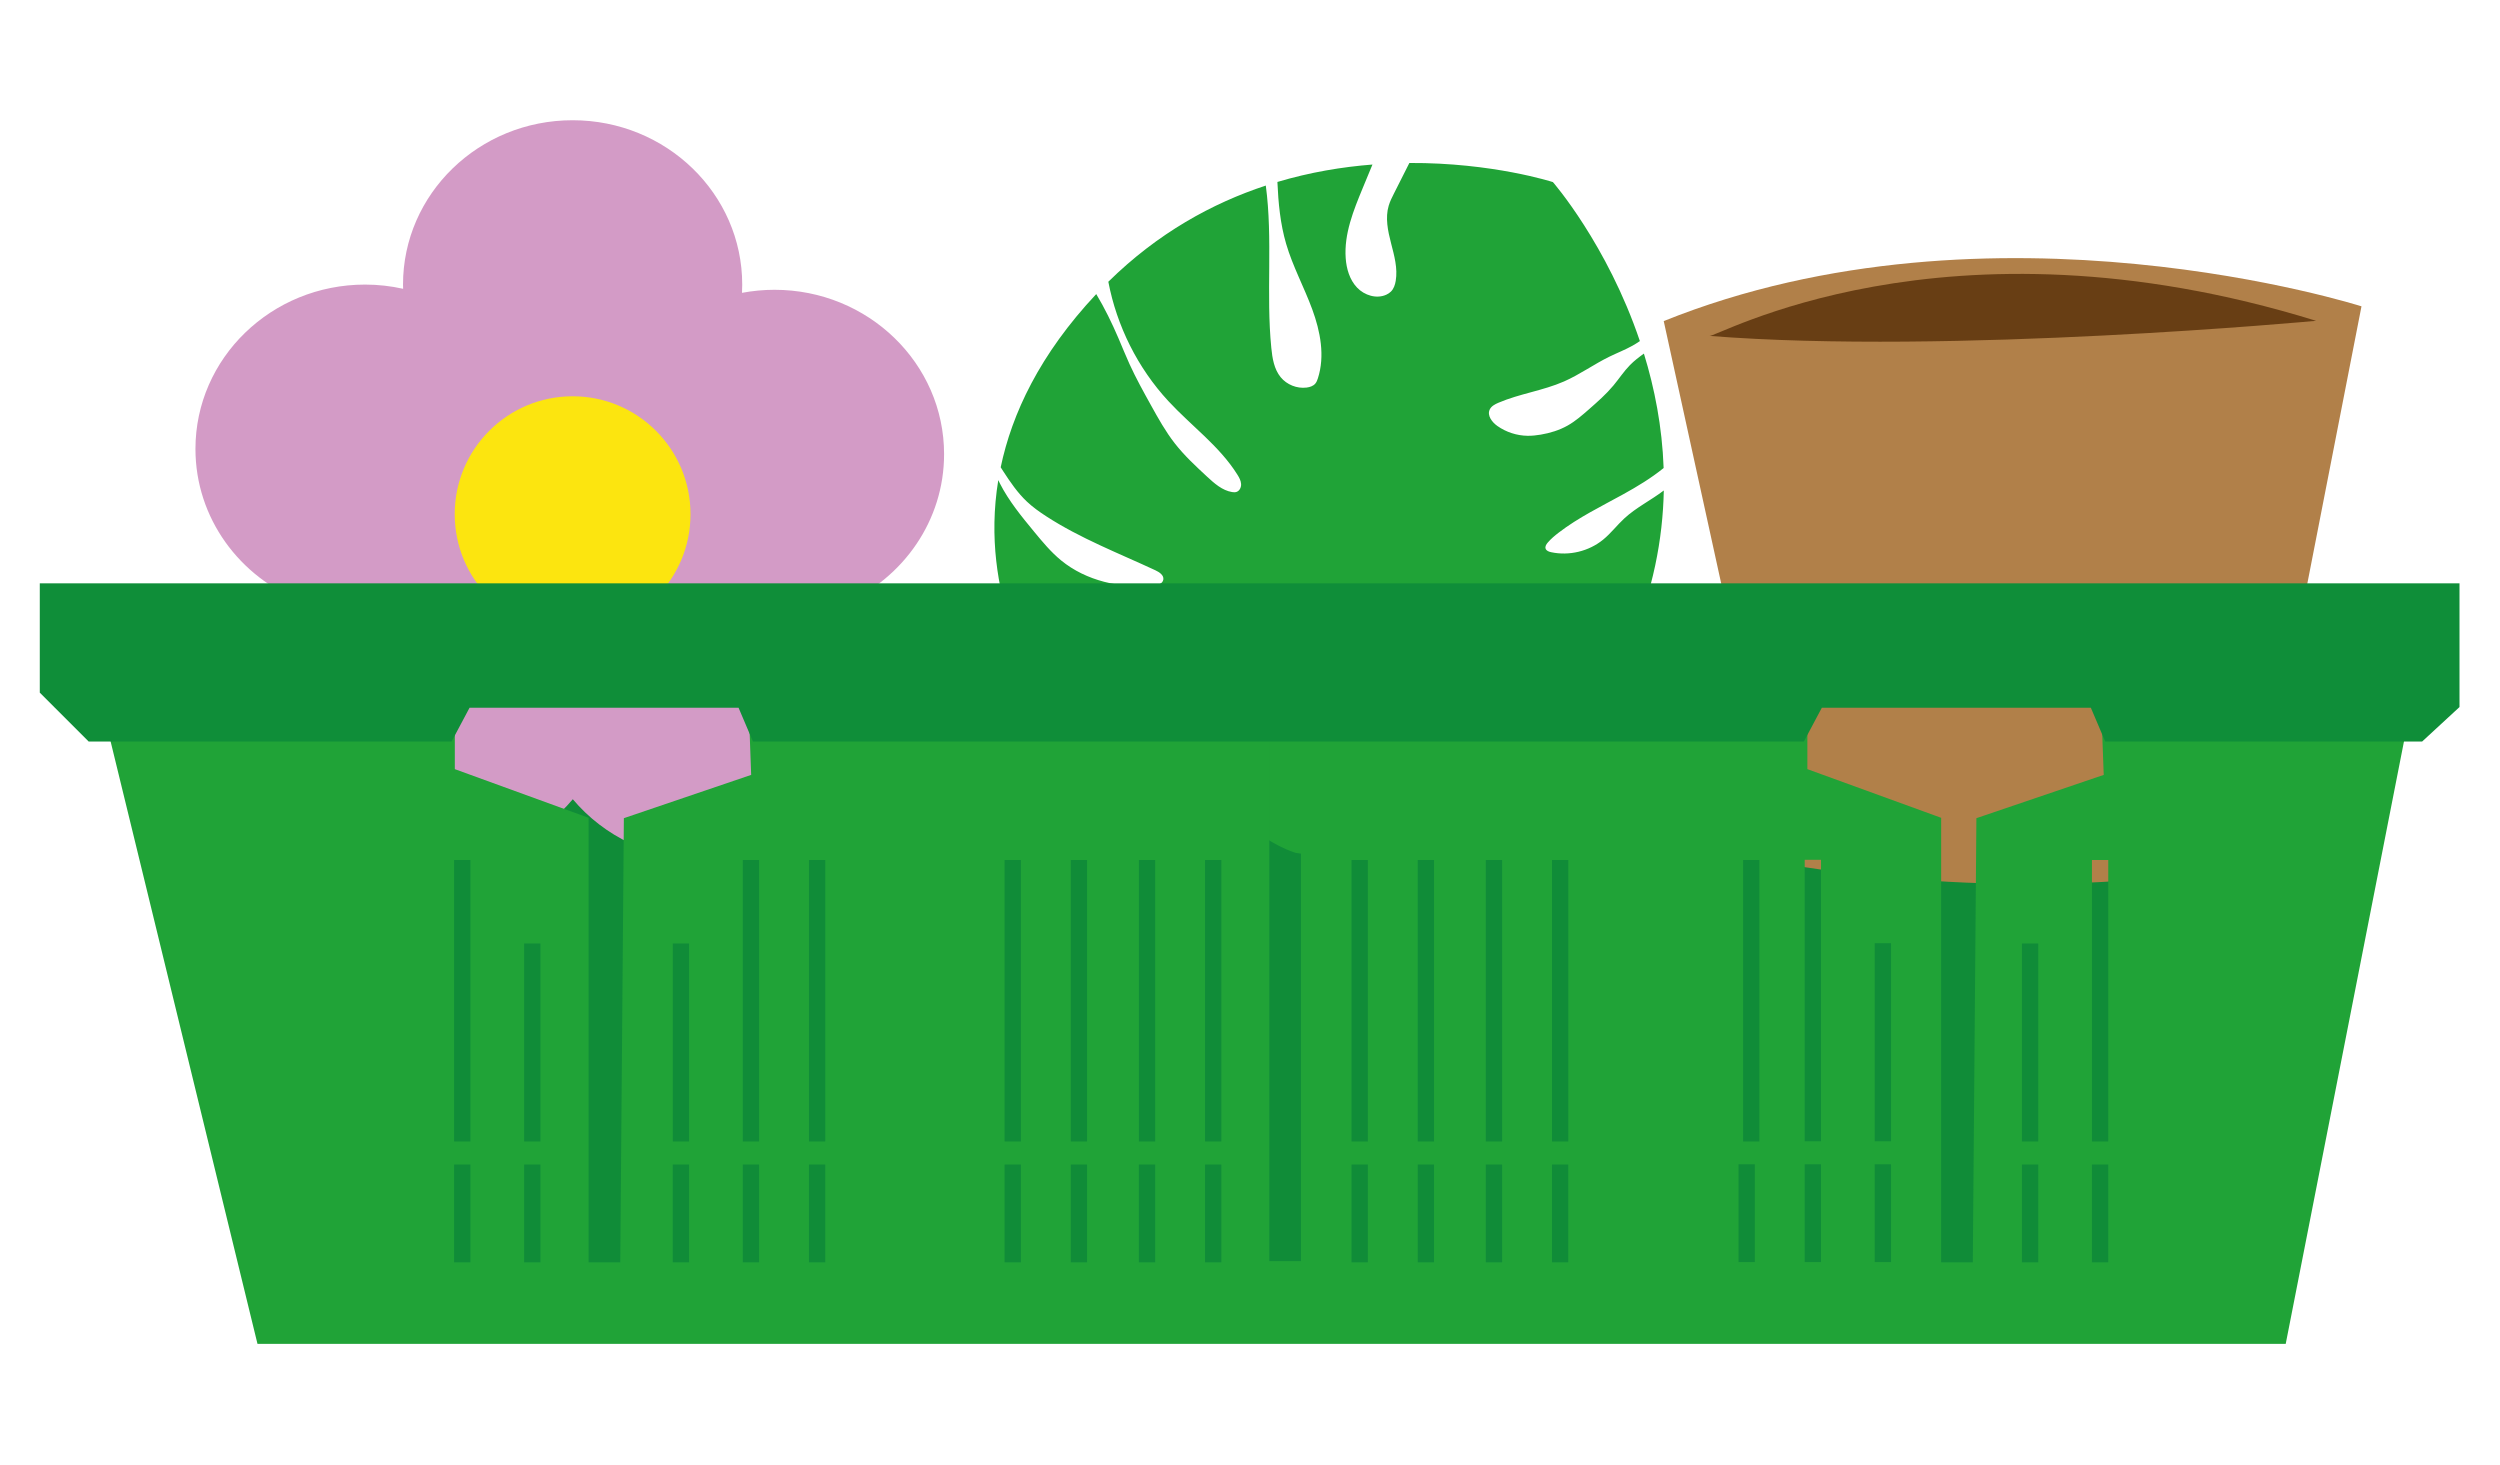 <?xml version="1.0" encoding="UTF-8" standalone="no"?>
<!DOCTYPE svg PUBLIC "-//W3C//DTD SVG 1.1//EN" "http://www.w3.org/Graphics/SVG/1.1/DTD/svg11.dtd">
<svg width="100%" height="100%" viewBox="0 0 512 300" version="1.1" xmlns="http://www.w3.org/2000/svg" xmlns:xlink="http://www.w3.org/1999/xlink" xml:space="preserve" xmlns:serif="http://www.serif.com/" style="fill-rule:evenodd;clip-rule:evenodd;stroke-linejoin:round;stroke-miterlimit:2;">
    <g id="Layer-1" serif:id="Layer 1" transform="matrix(2.653,0,0,2.653,-351.57,-481.327)">
        <g transform="matrix(-1,0,0,1,455.641,17.362)">
            <rect x="159.355" y="216.554" width="136.931" height="49.53" style="fill:rgb(16,140,56);"/>
        </g>
        <g transform="matrix(0.214,0.977,0.977,-0.214,299.32,193.743)">
            <path d="M3.971,-40.143L46.824,-40.143C46.824,-40.143 54.274,-22.811 54.586,-4.697L14.382,12.709C14.382,12.709 -0.581,-13.145 3.971,-40.143" style="fill:rgb(177,128,73);fill-rule:nonzero;"/>
        </g>
        <g transform="matrix(1,0,0,1,264.456,198.747)">
            <path d="M0,8.609C0.228,8.942 18.017,-1.48 46.855,7.446C46.855,7.446 18.588,10.089 0,8.609" style="fill:rgb(104,62,20);fill-rule:nonzero;"/>
        </g>
        <g transform="matrix(1,0,0,1,247.447,213.341)">
            <path d="M0,17.665C2.037,18.09 3.955,19.278 6.03,19.118C6.892,19.052 7.716,18.753 8.541,18.493C9.309,18.25 10.087,18.04 10.873,17.86C12.681,13.712 13.435,9.697 13.509,5.949C12.526,6.701 11.384,7.256 10.471,8.097C9.9,8.623 9.428,9.253 8.826,9.744C7.724,10.645 6.205,11.012 4.813,10.714C4.639,10.677 4.441,10.607 4.384,10.437C4.33,10.274 4.437,10.104 4.549,9.973C4.795,9.684 5.089,9.439 5.39,9.207C6.924,8.028 8.679,7.18 10.373,6.245C11.459,5.645 12.536,4.996 13.496,4.216C13.383,1.022 12.794,-1.952 11.973,-4.618C11.593,-4.345 11.221,-4.06 10.894,-3.727C10.423,-3.246 10.054,-2.676 9.623,-2.158C9.062,-1.484 8.4,-0.903 7.741,-0.325C7.219,0.133 6.693,0.594 6.088,0.936C5.447,1.298 4.731,1.516 4.005,1.639C3.672,1.695 3.334,1.732 2.996,1.728C2.166,1.716 1.342,1.449 0.664,0.972C0.25,0.68 -0.142,0.169 0.067,-0.293C0.188,-0.559 0.472,-0.707 0.741,-0.822C2.374,-1.523 4.18,-1.753 5.807,-2.467C7.025,-3.002 8.114,-3.796 9.309,-4.38C9.901,-4.669 10.518,-4.907 11.093,-5.228C11.288,-5.337 11.477,-5.458 11.662,-5.583C9.14,-13.056 4.94,-17.867 4.94,-17.867L4.917,-17.833L4.936,-17.86C4.936,-17.86 0.291,-19.367 -6.133,-19.332C-6.528,-18.549 -6.923,-17.766 -7.318,-16.983C-7.473,-16.676 -7.629,-16.367 -7.727,-16.037C-8.006,-15.096 -7.791,-14.086 -7.545,-13.135C-7.3,-12.184 -7.023,-11.204 -7.185,-10.235C-7.235,-9.933 -7.335,-9.626 -7.551,-9.409C-7.653,-9.306 -7.777,-9.227 -7.908,-9.166C-8.661,-8.818 -9.602,-9.112 -10.172,-9.714C-10.743,-10.316 -10.99,-11.163 -11.048,-11.99C-11.179,-13.856 -10.45,-15.662 -9.735,-17.39C-9.484,-17.998 -9.233,-18.605 -8.981,-19.212C-11.308,-19.03 -13.79,-18.621 -16.319,-17.868C-16.249,-16.25 -16.098,-14.637 -15.644,-13.088C-15.134,-11.347 -14.255,-9.738 -13.629,-8.035C-13.003,-6.332 -12.637,-4.438 -13.193,-2.711C-13.24,-2.565 -13.295,-2.418 -13.394,-2.301C-13.557,-2.109 -13.815,-2.026 -14.065,-1.995C-14.809,-1.901 -15.592,-2.214 -16.067,-2.795C-16.577,-3.418 -16.711,-4.261 -16.79,-5.062C-17.203,-9.222 -16.66,-13.456 -17.215,-17.589C-21.339,-16.23 -25.55,-13.924 -29.371,-10.164C-28.717,-6.744 -27.102,-3.509 -24.738,-0.952C-22.969,0.96 -20.784,2.524 -19.405,4.733C-19.269,4.952 -19.138,5.186 -19.122,5.443C-19.105,5.7 -19.237,5.984 -19.482,6.063C-19.591,6.098 -19.709,6.089 -19.822,6.071C-20.579,5.946 -21.188,5.401 -21.751,4.88C-22.628,4.067 -23.51,3.249 -24.245,2.306C-24.956,1.395 -25.52,0.379 -26.08,-0.631C-26.661,-1.678 -27.242,-2.726 -27.739,-3.816C-28.04,-4.477 -28.31,-5.153 -28.597,-5.821C-29.097,-6.985 -29.653,-8.127 -30.304,-9.212C-34.674,-4.553 -36.816,0.031 -37.68,4.159C-37.612,4.265 -37.546,4.371 -37.477,4.476C-36.938,5.305 -36.377,6.13 -35.657,6.808C-35.202,7.237 -34.691,7.6 -34.167,7.94C-31.535,9.649 -28.583,10.786 -25.738,12.11C-25.433,12.252 -25.076,12.487 -25.124,12.82C-25.173,13.164 -25.603,13.282 -25.949,13.31C-28.446,13.509 -31.075,12.936 -33.014,11.349C-33.804,10.702 -34.459,9.908 -35.109,9.12C-36.077,7.945 -37.053,6.759 -37.744,5.402C-37.787,5.318 -37.826,5.233 -37.866,5.148C-39.343,14.149 -34.885,20.745 -34.885,20.745C-34.885,20.745 -29.751,27.042 -22.086,22.07C-25.625,25.707 -29.309,30.93 -29.494,37.032L-27.514,37.032C-27.514,37.032 -29.001,30.656 -21.063,22.198C-22.989,31.599 -14.905,33.924 -14.905,33.924C-14.905,33.924 -3.745,36.075 5.034,26.886C2.644,26.779 0.235,27.016 -2.143,26.742C-3.48,26.588 -4.793,26.275 -6.101,25.962C-6.726,25.813 -7.352,25.663 -7.953,25.437C-8.423,25.26 -8.895,25.021 -9.191,24.615C-9.61,24.04 -9.589,23.253 -9.417,22.563C-9.369,22.372 -9.309,22.179 -9.188,22.025C-8.924,21.691 -8.444,21.625 -8.02,21.656C-7.075,21.726 -6.197,22.142 -5.318,22.497C-3.826,23.1 -2.275,23.54 -0.727,23.978C0.135,24.222 0.996,24.466 1.858,24.711C2.972,25.026 4.089,25.343 5.228,25.553C5.519,25.607 5.812,25.651 6.105,25.69C7.343,24.224 8.52,22.51 9.594,20.505C8.313,20.747 7.028,20.971 5.741,21.177C5.232,21.259 4.718,21.338 4.205,21.301C3.77,21.27 3.346,21.156 2.928,21.035C1.696,20.678 0.416,20.195 -0.367,19.179C-0.605,18.872 -0.793,18.507 -0.803,18.119C-0.805,18.021 -0.795,17.92 -0.747,17.835C-0.61,17.598 -0.268,17.609 0,17.665" style="fill:rgb(32,163,55);fill-rule:nonzero;"/>
        </g>
        <g transform="matrix(1,0,0,1,205.397,222.022)">
            <path d="M0,-5.537C0,-12.544 -5.862,-18.224 -13.093,-18.224C-13.95,-18.224 -14.788,-18.141 -15.6,-17.989C-15.589,-18.2 -15.583,-18.412 -15.583,-18.626C-15.583,-25.633 -21.445,-31.313 -28.676,-31.313C-35.906,-31.313 -41.768,-25.633 -41.768,-18.626C-41.768,-18.517 -41.762,-18.41 -41.76,-18.301C-42.705,-18.512 -43.687,-18.626 -44.698,-18.626C-51.929,-18.626 -57.791,-12.946 -57.791,-5.94C-57.791,-0.596 -54.38,3.973 -49.553,5.842C-51.032,7.897 -51.902,10.394 -51.902,13.089C-51.902,20.096 -46.04,25.776 -38.81,25.776C-34.716,25.776 -31.062,23.954 -28.661,21.103C-26.261,23.954 -22.607,25.776 -18.513,25.776C-11.282,25.776 -5.42,20.096 -5.42,13.089C-5.42,10.464 -6.243,8.026 -7.652,6.002C-3.138,4 0,-0.412 0,-5.537" style="fill:rgb(211,155,198);fill-rule:nonzero;"/>
        </g>
        <g transform="matrix(0,-1,-1,0,176.721,212.019)">
            <path d="M-9.101,-9.101C-14.127,-9.101 -18.202,-5.027 -18.202,0C-18.202,5.026 -14.127,9.101 -9.101,9.101C-4.075,9.101 0,5.026 0,0C0,-5.027 -4.075,-9.101 -9.101,-9.101" style="fill:rgb(252,229,15);fill-rule:nonzero;"/>
        </g>
        <g transform="matrix(1,0,0,1,0,22.361)">
            <path d="M295.265,256.514L294.006,256.514L294.006,248.962L295.265,248.962L295.265,256.514ZM294.007,225.456L295.266,225.456L295.266,247.185L294.007,247.185L294.007,225.456ZM289.861,256.514L288.602,256.514L288.602,248.962L289.861,248.962L289.861,256.514ZM288.602,231.897L289.861,231.897L289.861,247.185L288.602,247.185L288.602,231.897ZM278.496,247.167L277.237,247.167L277.237,231.879L278.496,231.879L278.496,247.167ZM278.496,256.495L277.237,256.495L277.237,248.943L278.496,248.943L278.496,256.495ZM273.092,247.167L271.833,247.167L271.833,225.438L273.092,225.438L273.092,247.167ZM273.092,256.495L271.833,256.495L271.833,248.943L273.092,248.943L273.092,256.495ZM268.335,247.185L267.076,247.185L267.076,225.456L268.335,225.456L268.335,247.185ZM267.983,256.495L266.724,256.495L266.724,248.943L267.983,248.943L267.983,256.495ZM253.583,256.514L252.324,256.514L252.324,248.962L253.583,248.962L253.583,256.514ZM252.325,225.456L253.584,225.456L253.584,247.185L252.325,247.185L252.325,225.456ZM248.475,256.514L247.216,256.514L247.216,248.962L248.475,248.962L248.475,256.514ZM247.216,225.456L248.475,225.456L248.475,247.185L247.216,247.185L247.216,225.456ZM243.218,256.514L241.959,256.514L241.959,248.962L243.218,248.962L243.218,256.514ZM241.96,225.456L243.219,225.456L243.219,247.185L241.96,247.185L241.96,225.456ZM238.11,256.514L236.851,256.514L236.851,248.962L238.11,248.962L238.11,256.514ZM236.851,225.456L238.11,225.456L238.11,247.185L236.851,247.185L236.851,225.456ZM232.946,256.421L230.503,256.421L230.503,216.22L232.946,216.22L232.946,256.421ZM226.801,256.514L225.542,256.514L225.542,248.962L226.801,248.962L226.801,256.514ZM225.542,225.456L226.801,225.456L226.801,247.185L225.542,247.185L225.542,225.456ZM221.692,256.514L220.433,256.514L220.433,248.962L221.692,248.962L221.692,256.514ZM220.434,225.456L221.693,225.456L221.693,247.185L220.434,247.185L220.434,225.456ZM216.436,256.514L215.177,256.514L215.177,248.962L216.436,248.962L216.436,256.514ZM215.177,225.456L216.436,225.456L216.436,247.185L215.177,247.185L215.177,225.456ZM211.328,256.514L210.069,256.514L210.069,248.962L211.328,248.962L211.328,256.514ZM210.069,225.456L211.328,225.456L211.328,247.185L210.069,247.185L210.069,225.456ZM196.224,256.514L194.965,256.514L194.965,248.962L196.224,248.962L196.224,256.514ZM194.966,225.456L196.225,225.456L196.225,247.185L194.966,247.185L194.966,225.456ZM191.116,256.514L189.857,256.514L189.857,248.962L191.116,248.962L191.116,256.514ZM189.857,225.456L191.116,225.456L191.116,247.185L189.857,247.185L189.857,225.456ZM185.711,256.514L184.452,256.514L184.452,248.962L185.711,248.962L185.711,256.514ZM184.453,231.897L185.712,231.897L185.712,247.185L184.453,247.185L184.453,231.897ZM174.236,247.185L172.977,247.185L172.977,231.897L174.236,231.897L174.236,247.185ZM174.236,256.514L172.977,256.514L172.977,248.962L174.236,248.962L174.236,256.514ZM168.831,247.185L167.572,247.185L167.572,225.456L168.831,225.456L168.831,247.185ZM168.831,256.514L167.572,256.514L167.572,248.962L168.831,248.962L168.831,256.514ZM294.768,214.832L294.916,218.885L285.087,222.226L284.81,256.514L282.367,256.514L282.367,222.198L272.039,218.441L272.039,214.832L190.358,214.832L190.505,218.885L180.677,222.226L180.399,256.514L177.956,256.514L177.956,222.198L167.628,218.441L167.628,214.832L140.698,214.832L152.395,262.807L308.965,262.807L318.383,214.832L294.768,214.832Z" style="fill:rgb(32,163,55);fill-rule:nonzero;"/>
        </g>
        <g transform="matrix(1,0,0,1,135.589,238.673)">
            <path d="M0,-12.216L0,-3.776L3.776,0L31.788,0L33.176,-2.61L53.943,-2.61L55.053,0L136.178,0L137.566,-2.61L158.333,-2.61L159.444,0L183.904,0L186.792,-2.665L186.792,-12.216L0,-12.216Z" style="fill:rgb(15,142,57);fill-rule:nonzero;"/>
        </g>
    </g>
</svg>
